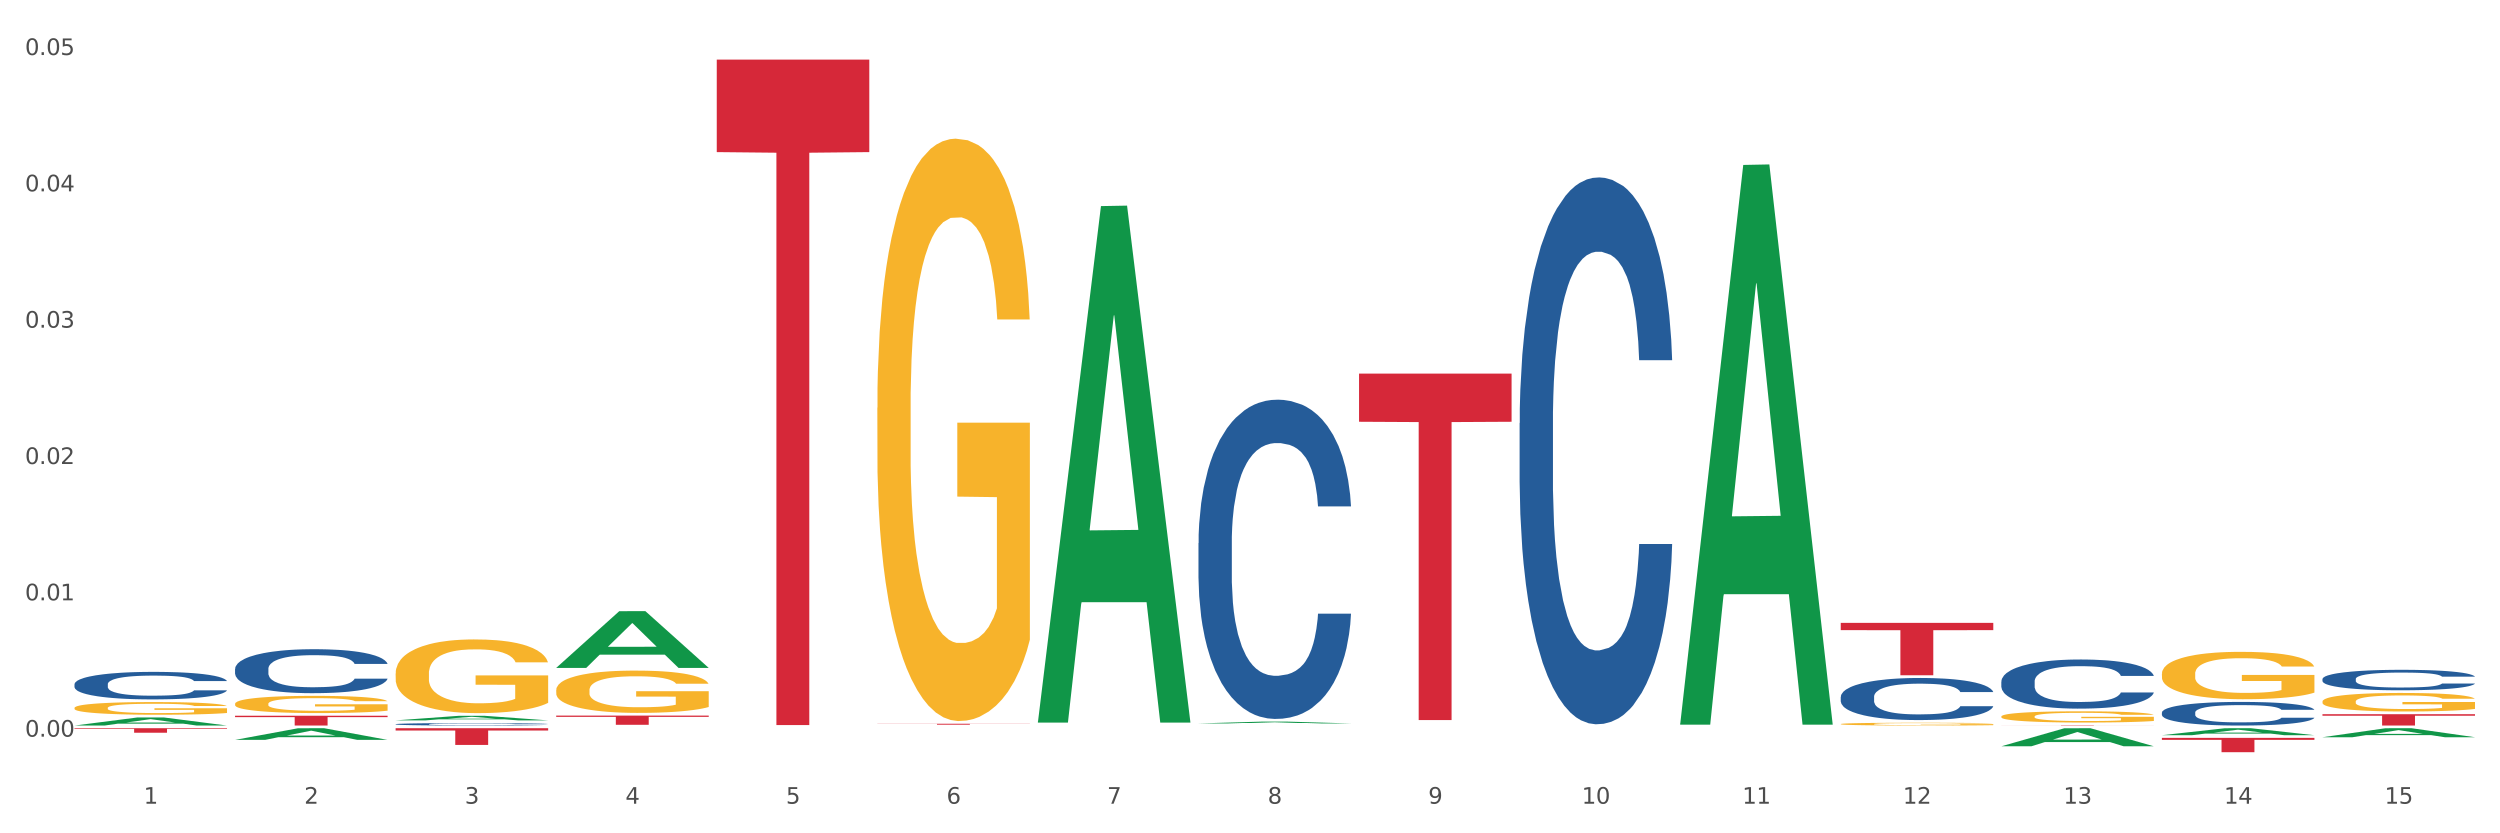 <?xml version="1.0" encoding="utf-8" standalone="no"?>
<!DOCTYPE svg PUBLIC "-//W3C//DTD SVG 1.1//EN"
  "http://www.w3.org/Graphics/SVG/1.1/DTD/svg11.dtd">
<svg xmlns:xlink="http://www.w3.org/1999/xlink" width="1080pt" height="360pt" viewBox="0 0 1080 360" xmlns="http://www.w3.org/2000/svg" version="1.1">
 <rect x="0" y="0" width="1080" height="360" fill="#333333" stroke="none"/>
 <defs>
  <style type="text/css">*{stroke-linejoin: round; stroke-linecap: butt}</style>
 </defs>
 <g id="figure_1">
  <g id="patch_1">
   <path d="M 0 360 
L 1080 360 
L 1080 0 
L 0 0 
z
" style="fill: #ffffff; stroke: #ffffff; stroke-linejoin: miter"/>
  </g>
  <g id="axes_1">
   <g id="matplotlib.axis_1">
    <g id="xtick_1">
     <g id="text_1">
      <!-- 1 -->
      <g style="fill: #4d4d4d" transform="translate(62.07 347.204) scale(0.096 -0.096)">
       <defs>
        <path id="DejaVuSans-31" d="M 794 531 
L 1825 531 
L 1825 4091 
L 703 3866 
L 703 4441 
L 1819 4666 
L 2450 4666 
L 2450 531 
L 3481 531 
L 3481 0 
L 794 0 
L 794 531 
z
" transform="scale(0.016)"/>
       </defs>
       <use xlink:href="#DejaVuSans-31"/>
      </g>
     </g>
    </g>
    <g id="xtick_2">
     <g id="text_2">
      <!-- 2 -->
      <g style="fill: #4d4d4d" transform="translate(131.436 347.204) scale(0.096 -0.096)">
       <defs>
        <path id="DejaVuSans-32" d="M 1228 531 
L 3431 531 
L 3431 0 
L 469 0 
L 469 531 
Q 828 903 1448 1529 
Q 2069 2156 2228 2338 
Q 2531 2678 2651 2914 
Q 2772 3150 2772 3378 
Q 2772 3750 2511 3984 
Q 2250 4219 1831 4219 
Q 1534 4219 1204 4116 
Q 875 4013 500 3803 
L 500 4441 
Q 881 4594 1212 4672 
Q 1544 4750 1819 4750 
Q 2544 4750 2975 4387 
Q 3406 4025 3406 3419 
Q 3406 3131 3298 2873 
Q 3191 2616 2906 2266 
Q 2828 2175 2409 1742 
Q 1991 1309 1228 531 
z
" transform="scale(0.016)"/>
       </defs>
       <use xlink:href="#DejaVuSans-32"/>
      </g>
     </g>
    </g>
    <g id="xtick_3">
     <g id="text_3">
      <!-- 3 -->
      <g style="fill: #4d4d4d" transform="translate(200.802 347.204) scale(0.096 -0.096)">
       <defs>
        <path id="DejaVuSans-33" d="M 2597 2516 
Q 3050 2419 3304 2112 
Q 3559 1806 3559 1356 
Q 3559 666 3084 287 
Q 2609 -91 1734 -91 
Q 1441 -91 1130 -33 
Q 819 25 488 141 
L 488 750 
Q 750 597 1062 519 
Q 1375 441 1716 441 
Q 2309 441 2620 675 
Q 2931 909 2931 1356 
Q 2931 1769 2642 2001 
Q 2353 2234 1838 2234 
L 1294 2234 
L 1294 2753 
L 1863 2753 
Q 2328 2753 2575 2939 
Q 2822 3125 2822 3475 
Q 2822 3834 2567 4026 
Q 2313 4219 1838 4219 
Q 1578 4219 1281 4162 
Q 984 4106 628 3988 
L 628 4550 
Q 988 4650 1302 4700 
Q 1616 4750 1894 4750 
Q 2613 4750 3031 4423 
Q 3450 4097 3450 3541 
Q 3450 3153 3228 2886 
Q 3006 2619 2597 2516 
z
" transform="scale(0.016)"/>
       </defs>
       <use xlink:href="#DejaVuSans-33"/>
      </g>
     </g>
    </g>
    <g id="xtick_4">
     <g id="text_4">
      <!-- 4 -->
      <g style="fill: #4d4d4d" transform="translate(270.169 347.204) scale(0.096 -0.096)">
       <defs>
        <path id="DejaVuSans-34" d="M 2419 4116 
L 825 1625 
L 2419 1625 
L 2419 4116 
z
M 2253 4666 
L 3047 4666 
L 3047 1625 
L 3713 1625 
L 3713 1100 
L 3047 1100 
L 3047 0 
L 2419 0 
L 2419 1100 
L 313 1100 
L 313 1709 
L 2253 4666 
z
" transform="scale(0.016)"/>
       </defs>
       <use xlink:href="#DejaVuSans-34"/>
      </g>
     </g>
    </g>
    <g id="xtick_5">
     <g id="text_5">
      <!-- 5 -->
      <g style="fill: #4d4d4d" transform="translate(339.535 347.204) scale(0.096 -0.096)">
       <defs>
        <path id="DejaVuSans-35" d="M 691 4666 
L 3169 4666 
L 3169 4134 
L 1269 4134 
L 1269 2991 
Q 1406 3038 1543 3061 
Q 1681 3084 1819 3084 
Q 2600 3084 3056 2656 
Q 3513 2228 3513 1497 
Q 3513 744 3044 326 
Q 2575 -91 1722 -91 
Q 1428 -91 1123 -41 
Q 819 9 494 109 
L 494 744 
Q 775 591 1075 516 
Q 1375 441 1709 441 
Q 2250 441 2565 725 
Q 2881 1009 2881 1497 
Q 2881 1984 2565 2268 
Q 2250 2553 1709 2553 
Q 1456 2553 1204 2497 
Q 953 2441 691 2322 
L 691 4666 
z
" transform="scale(0.016)"/>
       </defs>
       <use xlink:href="#DejaVuSans-35"/>
      </g>
     </g>
    </g>
    <g id="xtick_6">
     <g id="text_6">
      <!-- 6 -->
      <g style="fill: #4d4d4d" transform="translate(408.901 347.204) scale(0.096 -0.096)">
       <defs>
        <path id="DejaVuSans-36" d="M 2113 2584 
Q 1688 2584 1439 2293 
Q 1191 2003 1191 1497 
Q 1191 994 1439 701 
Q 1688 409 2113 409 
Q 2538 409 2786 701 
Q 3034 994 3034 1497 
Q 3034 2003 2786 2293 
Q 2538 2584 2113 2584 
z
M 3366 4563 
L 3366 3988 
Q 3128 4100 2886 4159 
Q 2644 4219 2406 4219 
Q 1781 4219 1451 3797 
Q 1122 3375 1075 2522 
Q 1259 2794 1537 2939 
Q 1816 3084 2150 3084 
Q 2853 3084 3261 2657 
Q 3669 2231 3669 1497 
Q 3669 778 3244 343 
Q 2819 -91 2113 -91 
Q 1303 -91 875 529 
Q 447 1150 447 2328 
Q 447 3434 972 4092 
Q 1497 4750 2381 4750 
Q 2619 4750 2861 4703 
Q 3103 4656 3366 4563 
z
" transform="scale(0.016)"/>
       </defs>
       <use xlink:href="#DejaVuSans-36"/>
      </g>
     </g>
    </g>
    <g id="xtick_7">
     <g id="text_7">
      <!-- 7 -->
      <g style="fill: #4d4d4d" transform="translate(478.267 347.204) scale(0.096 -0.096)">
       <defs>
        <path id="DejaVuSans-37" d="M 525 4666 
L 3525 4666 
L 3525 4397 
L 1831 0 
L 1172 0 
L 2766 4134 
L 525 4134 
L 525 4666 
z
" transform="scale(0.016)"/>
       </defs>
       <use xlink:href="#DejaVuSans-37"/>
      </g>
     </g>
    </g>
    <g id="xtick_8">
     <g id="text_8">
      <!-- 8 -->
      <g style="fill: #4d4d4d" transform="translate(547.634 347.204) scale(0.096 -0.096)">
       <defs>
        <path id="DejaVuSans-38" d="M 2034 2216 
Q 1584 2216 1326 1975 
Q 1069 1734 1069 1313 
Q 1069 891 1326 650 
Q 1584 409 2034 409 
Q 2484 409 2743 651 
Q 3003 894 3003 1313 
Q 3003 1734 2745 1975 
Q 2488 2216 2034 2216 
z
M 1403 2484 
Q 997 2584 770 2862 
Q 544 3141 544 3541 
Q 544 4100 942 4425 
Q 1341 4750 2034 4750 
Q 2731 4750 3128 4425 
Q 3525 4100 3525 3541 
Q 3525 3141 3298 2862 
Q 3072 2584 2669 2484 
Q 3125 2378 3379 2068 
Q 3634 1759 3634 1313 
Q 3634 634 3220 271 
Q 2806 -91 2034 -91 
Q 1263 -91 848 271 
Q 434 634 434 1313 
Q 434 1759 690 2068 
Q 947 2378 1403 2484 
z
M 1172 3481 
Q 1172 3119 1398 2916 
Q 1625 2713 2034 2713 
Q 2441 2713 2670 2916 
Q 2900 3119 2900 3481 
Q 2900 3844 2670 4047 
Q 2441 4250 2034 4250 
Q 1625 4250 1398 4047 
Q 1172 3844 1172 3481 
z
" transform="scale(0.016)"/>
       </defs>
       <use xlink:href="#DejaVuSans-38"/>
      </g>
     </g>
    </g>
    <g id="xtick_9">
     <g id="text_9">
      <!-- 9 -->
      <g style="fill: #4d4d4d" transform="translate(617 347.204) scale(0.096 -0.096)">
       <defs>
        <path id="DejaVuSans-39" d="M 703 97 
L 703 672 
Q 941 559 1184 500 
Q 1428 441 1663 441 
Q 2288 441 2617 861 
Q 2947 1281 2994 2138 
Q 2813 1869 2534 1725 
Q 2256 1581 1919 1581 
Q 1219 1581 811 2004 
Q 403 2428 403 3163 
Q 403 3881 828 4315 
Q 1253 4750 1959 4750 
Q 2769 4750 3195 4129 
Q 3622 3509 3622 2328 
Q 3622 1225 3098 567 
Q 2575 -91 1691 -91 
Q 1453 -91 1209 -44 
Q 966 3 703 97 
z
M 1959 2075 
Q 2384 2075 2632 2365 
Q 2881 2656 2881 3163 
Q 2881 3666 2632 3958 
Q 2384 4250 1959 4250 
Q 1534 4250 1286 3958 
Q 1038 3666 1038 3163 
Q 1038 2656 1286 2365 
Q 1534 2075 1959 2075 
z
" transform="scale(0.016)"/>
       </defs>
       <use xlink:href="#DejaVuSans-39"/>
      </g>
     </g>
    </g>
    <g id="xtick_10">
     <g id="text_10">
      <!-- 10 -->
      <g style="fill: #4d4d4d" transform="translate(683.312 347.204) scale(0.096 -0.096)">
       <defs>
        <path id="DejaVuSans-30" d="M 2034 4250 
Q 1547 4250 1301 3770 
Q 1056 3291 1056 2328 
Q 1056 1369 1301 889 
Q 1547 409 2034 409 
Q 2525 409 2770 889 
Q 3016 1369 3016 2328 
Q 3016 3291 2770 3770 
Q 2525 4250 2034 4250 
z
M 2034 4750 
Q 2819 4750 3233 4129 
Q 3647 3509 3647 2328 
Q 3647 1150 3233 529 
Q 2819 -91 2034 -91 
Q 1250 -91 836 529 
Q 422 1150 422 2328 
Q 422 3509 836 4129 
Q 1250 4750 2034 4750 
z
" transform="scale(0.016)"/>
       </defs>
       <use xlink:href="#DejaVuSans-31"/>
       <use xlink:href="#DejaVuSans-30" transform="translate(63.623 0)"/>
      </g>
     </g>
    </g>
    <g id="xtick_11">
     <g id="text_11">
      <!-- 11 -->
      <g style="fill: #4d4d4d" transform="translate(752.678 347.204) scale(0.096 -0.096)">
       <use xlink:href="#DejaVuSans-31"/>
       <use xlink:href="#DejaVuSans-31" transform="translate(63.623 0)"/>
      </g>
     </g>
    </g>
    <g id="xtick_12">
     <g id="text_12">
      <!-- 12 -->
      <g style="fill: #4d4d4d" transform="translate(822.044 347.204) scale(0.096 -0.096)">
       <use xlink:href="#DejaVuSans-31"/>
       <use xlink:href="#DejaVuSans-32" transform="translate(63.623 0)"/>
      </g>
     </g>
    </g>
    <g id="xtick_13">
     <g id="text_13">
      <!-- 13 -->
      <g style="fill: #4d4d4d" transform="translate(891.411 347.204) scale(0.096 -0.096)">
       <use xlink:href="#DejaVuSans-31"/>
       <use xlink:href="#DejaVuSans-33" transform="translate(63.623 0)"/>
      </g>
     </g>
    </g>
    <g id="xtick_14">
     <g id="text_14">
      <!-- 14 -->
      <g style="fill: #4d4d4d" transform="translate(960.777 347.204) scale(0.096 -0.096)">
       <use xlink:href="#DejaVuSans-31"/>
       <use xlink:href="#DejaVuSans-34" transform="translate(63.623 0)"/>
      </g>
     </g>
    </g>
    <g id="xtick_15">
     <g id="text_15">
      <!-- 15 -->
      <g style="fill: #4d4d4d" transform="translate(1030.143 347.204) scale(0.096 -0.096)">
       <use xlink:href="#DejaVuSans-31"/>
       <use xlink:href="#DejaVuSans-35" transform="translate(63.623 0)"/>
      </g>
     </g>
    </g>
    <g id="xtick_16"/>
    <g id="xtick_17"/>
    <g id="xtick_18"/>
    <g id="xtick_19"/>
    <g id="xtick_20"/>
    <g id="xtick_21"/>
    <g id="xtick_22"/>
    <g id="xtick_23"/>
    <g id="xtick_24"/>
    <g id="xtick_25"/>
    <g id="xtick_26"/>
    <g id="xtick_27"/>
    <g id="xtick_28"/>
    <g id="xtick_29"/>
   </g>
   <g id="matplotlib.axis_2">
    <g id="ytick_1">
     <g id="text_16">
      <!-- 0.00 -->
      <g style="fill: #4d4d4d" transform="translate(10.8 318.241) scale(0.096 -0.096)">
       <defs>
        <path id="DejaVuSans-2e" d="M 684 794 
L 1344 794 
L 1344 0 
L 684 0 
L 684 794 
z
" transform="scale(0.016)"/>
       </defs>
       <use xlink:href="#DejaVuSans-30"/>
       <use xlink:href="#DejaVuSans-2e" transform="translate(63.623 0)"/>
       <use xlink:href="#DejaVuSans-30" transform="translate(95.41 0)"/>
       <use xlink:href="#DejaVuSans-30" transform="translate(159.033 0)"/>
      </g>
     </g>
    </g>
    <g id="ytick_2">
     <g id="text_17">
      <!-- 0.01 -->
      <g style="fill: #4d4d4d" transform="translate(10.8 259.347) scale(0.096 -0.096)">
       <use xlink:href="#DejaVuSans-30"/>
       <use xlink:href="#DejaVuSans-2e" transform="translate(63.623 0)"/>
       <use xlink:href="#DejaVuSans-30" transform="translate(95.41 0)"/>
       <use xlink:href="#DejaVuSans-31" transform="translate(159.033 0)"/>
      </g>
     </g>
    </g>
    <g id="ytick_3">
     <g id="text_18">
      <!-- 0.02 -->
      <g style="fill: #4d4d4d" transform="translate(10.8 200.453) scale(0.096 -0.096)">
       <use xlink:href="#DejaVuSans-30"/>
       <use xlink:href="#DejaVuSans-2e" transform="translate(63.623 0)"/>
       <use xlink:href="#DejaVuSans-30" transform="translate(95.41 0)"/>
       <use xlink:href="#DejaVuSans-32" transform="translate(159.033 0)"/>
      </g>
     </g>
    </g>
    <g id="ytick_4">
     <g id="text_19">
      <!-- 0.03 -->
      <g style="fill: #4d4d4d" transform="translate(10.8 141.558) scale(0.096 -0.096)">
       <use xlink:href="#DejaVuSans-30"/>
       <use xlink:href="#DejaVuSans-2e" transform="translate(63.623 0)"/>
       <use xlink:href="#DejaVuSans-30" transform="translate(95.41 0)"/>
       <use xlink:href="#DejaVuSans-33" transform="translate(159.033 0)"/>
      </g>
     </g>
    </g>
    <g id="ytick_5">
     <g id="text_20">
      <!-- 0.04 -->
      <g style="fill: #4d4d4d" transform="translate(10.8 82.664) scale(0.096 -0.096)">
       <use xlink:href="#DejaVuSans-30"/>
       <use xlink:href="#DejaVuSans-2e" transform="translate(63.623 0)"/>
       <use xlink:href="#DejaVuSans-30" transform="translate(95.41 0)"/>
       <use xlink:href="#DejaVuSans-34" transform="translate(159.033 0)"/>
      </g>
     </g>
    </g>
    <g id="ytick_6">
     <g id="text_21">
      <!-- 0.05 -->
      <g style="fill: #4d4d4d" transform="translate(10.8 23.77) scale(0.096 -0.096)">
       <use xlink:href="#DejaVuSans-30"/>
       <use xlink:href="#DejaVuSans-2e" transform="translate(63.623 0)"/>
       <use xlink:href="#DejaVuSans-30" transform="translate(95.41 0)"/>
       <use xlink:href="#DejaVuSans-35" transform="translate(159.033 0)"/>
      </g>
     </g>
    </g>
    <g id="ytick_7"/>
    <g id="ytick_8"/>
    <g id="ytick_9"/>
    <g id="ytick_10"/>
    <g id="ytick_11"/>
   </g>
   <g id="PolyCollection_1">
    <path d="M 32.175 313.432 
L 32.243 313.429 
L 59.417 309.934 
L 70.695 309.931 
L 98.073 313.439 
L 85.029 313.439 
L 79.119 312.622 
L 51.061 312.622 
L 50.857 312.635 
L 45.151 313.439 
L 32.175 313.439 
L 32.175 313.432 
L 54.594 312.134 
L 75.586 312.131 
L 65.192 310.678 
L 65.056 310.672 
L 64.92 310.682 
L 54.526 312.131 
L 54.594 312.134 
L 32.175 313.432 
z
" clip-path="url(#p78bd82794f)" style="fill: #109648"/>
    <path d="M 1003.302 308.524 
L 1069.2 308.524 
L 1069.2 309.207 
L 1043.278 309.211 
L 1043.278 313.439 
L 1029.068 313.439 
L 1029.068 309.211 
L 1003.302 309.207 
L 1003.302 308.528 
L 1003.302 308.524 
z
" clip-path="url(#p78bd82794f)" style="fill: #d62839"/>
    <path d="M 933.936 318.763 
L 999.834 318.763 
L 999.834 319.622 
L 973.912 319.628 
L 973.912 324.95 
L 959.702 324.95 
L 959.702 319.628 
L 933.936 319.622 
L 933.936 318.769 
L 933.936 318.763 
z
" clip-path="url(#p78bd82794f)" style="fill: #d62839"/>
    <path d="M 864.57 313.292 
L 930.468 313.292 
L 930.468 313.313 
L 904.546 313.313 
L 904.546 313.439 
L 890.335 313.439 
L 890.335 313.313 
L 864.57 313.313 
L 864.57 313.292 
L 864.57 313.292 
z
" clip-path="url(#p78bd82794f)" style="fill: #d62839"/>
    <path d="M 795.203 269.075 
L 861.101 269.075 
L 861.101 272.222 
L 835.179 272.244 
L 835.179 291.726 
L 820.969 291.726 
L 820.969 272.244 
L 795.203 272.222 
L 795.203 269.096 
L 795.203 269.075 
z
" clip-path="url(#p78bd82794f)" style="fill: #d62839"/>
    <path d="M 587.105 161.399 
L 653.003 161.399 
L 653.003 182.2 
L 627.081 182.341 
L 627.081 311.083 
L 612.871 311.083 
L 612.871 182.341 
L 587.105 182.2 
L 587.105 161.539 
L 587.105 161.399 
z
" clip-path="url(#p78bd82794f)" style="fill: #d62839"/>
    <path d="M 379.006 312.658 
L 444.904 312.658 
L 444.904 312.715 
L 418.982 312.715 
L 418.982 313.066 
L 404.772 313.066 
L 404.772 312.715 
L 379.006 312.715 
L 379.006 312.659 
L 379.006 312.658 
z
" clip-path="url(#p78bd82794f)" style="fill: #d62839"/>
    <path d="M 309.64 25.759 
L 375.538 25.759 
L 375.538 65.707 
L 349.616 65.977 
L 349.616 313.221 
L 335.406 313.221 
L 335.406 65.977 
L 309.64 65.707 
L 309.64 26.029 
L 309.64 25.759 
z
" clip-path="url(#p78bd82794f)" style="fill: #d62839"/>
    <path d="M 240.274 309.131 
L 306.172 309.131 
L 306.172 309.685 
L 280.25 309.689 
L 280.25 313.116 
L 266.039 313.116 
L 266.039 309.689 
L 240.274 309.685 
L 240.274 309.135 
L 240.274 309.131 
z
" clip-path="url(#p78bd82794f)" style="fill: #d62839"/>
    <path d="M 32.175 305.827 
L 32.253 305.822 
L 32.253 305.642 
L 32.408 305.486 
L 33.186 305.111 
L 34.353 304.801 
L 35.209 304.635 
L 36.065 304.5 
L 37.076 304.365 
L 38.321 304.225 
L 40.578 304.02 
L 41.978 303.914 
L 43.69 303.804 
L 46.802 303.644 
L 49.058 303.554 
L 51.392 303.479 
L 55.204 303.389 
L 57.694 303.349 
L 60.339 303.319 
L 63.529 303.299 
L 65.941 303.294 
L 71.231 303.309 
L 75.744 303.354 
L 77.922 303.389 
L 80.723 303.449 
L 82.201 303.489 
L 84.613 303.569 
L 87.103 303.674 
L 88.815 303.764 
L 91.382 303.934 
L 93.327 304.105 
L 95.116 304.315 
L 96.05 304.46 
L 96.75 304.595 
L 97.373 304.75 
L 97.995 304.996 
L 83.991 304.996 
L 83.446 304.821 
L 82.59 304.655 
L 81.346 304.495 
L 80.256 304.395 
L 78.389 304.27 
L 76.677 304.19 
L 74.888 304.13 
L 72.71 304.08 
L 70.998 304.055 
L 68.586 304.035 
L 63.84 304.04 
L 60.65 304.08 
L 58.472 304.13 
L 57.071 304.175 
L 55.827 304.225 
L 54.426 304.295 
L 52.792 304.4 
L 51.625 304.495 
L 50.458 304.615 
L 49.525 304.735 
L 48.669 304.876 
L 47.969 305.026 
L 47.424 305.181 
L 46.957 305.371 
L 46.568 305.687 
L 46.568 306.373 
L 46.724 306.528 
L 47.113 306.733 
L 47.58 306.888 
L 48.358 307.073 
L 49.058 307.199 
L 50.381 307.379 
L 51.859 307.529 
L 53.026 307.624 
L 54.193 307.704 
L 56.216 307.814 
L 58.472 307.904 
L 60.417 307.959 
L 63.062 308.01 
L 64.852 308.03 
L 66.408 308.04 
L 70.22 308.04 
L 72.943 308.025 
L 75.977 307.99 
L 78.311 307.944 
L 80.256 307.889 
L 82.435 307.799 
L 83.835 307.714 
L 83.835 306.668 
L 66.719 306.663 
L 66.719 305.967 
L 98.073 305.967 
L 98.073 308.01 
L 96.75 308.115 
L 95.272 308.21 
L 93.716 308.295 
L 91.382 308.4 
L 88.581 308.5 
L 86.091 308.57 
L 83.446 308.63 
L 80.334 308.685 
L 76.288 308.735 
L 73.799 308.755 
L 70.687 308.771 
L 67.03 308.776 
L 63.84 308.765 
L 60.728 308.74 
L 57.461 308.695 
L 54.271 308.63 
L 51.859 308.565 
L 49.447 308.485 
L 46.879 308.38 
L 44.857 308.28 
L 43.301 308.19 
L 41.589 308.075 
L 39.722 307.924 
L 38.321 307.789 
L 37.076 307.649 
L 35.754 307.469 
L 34.82 307.314 
L 33.887 307.118 
L 33.342 306.973 
L 32.72 306.748 
L 32.253 306.433 
L 32.175 305.827 
z
" clip-path="url(#p78bd82794f)" style="fill: #f7b32b"/>
    <path d="M 170.907 314.594 
L 236.805 314.594 
L 236.805 315.597 
L 210.883 315.604 
L 210.883 321.811 
L 196.673 321.811 
L 196.673 315.604 
L 170.907 315.597 
L 170.907 314.601 
L 170.907 314.594 
z
" clip-path="url(#p78bd82794f)" style="fill: #d62839"/>
    <path d="M 933.936 307.815 
L 934.014 307.805 
L 934.014 307.544 
L 934.247 307.19 
L 935.104 306.537 
L 936.195 306.043 
L 938.064 305.465 
L 939.077 305.222 
L 940.401 304.952 
L 943.127 304.513 
L 946.243 304.14 
L 948.424 303.935 
L 950.06 303.804 
L 953.721 303.571 
L 955.824 303.469 
L 958.005 303.385 
L 959.874 303.329 
L 962.99 303.263 
L 965.483 303.236 
L 968.365 303.226 
L 970.779 303.236 
L 973.973 303.273 
L 978.647 303.385 
L 980.438 303.45 
L 982.853 303.562 
L 985.346 303.711 
L 987.371 303.86 
L 989.708 304.075 
L 992.122 304.355 
L 994.459 304.709 
L 996.095 305.036 
L 997.419 305.381 
L 998.587 305.8 
L 999.444 306.257 
L 999.834 306.64 
L 985.579 306.64 
L 985.19 306.295 
L 984.411 305.922 
L 983.632 305.67 
L 982.775 305.465 
L 981.451 305.231 
L 980.283 305.082 
L 978.335 304.905 
L 976.544 304.793 
L 975.064 304.728 
L 973.272 304.672 
L 969.455 304.616 
L 966.729 304.616 
L 965.015 304.634 
L 962.912 304.681 
L 961.121 304.746 
L 959.018 304.858 
L 957.382 304.98 
L 955.746 305.138 
L 954.811 305.25 
L 953.409 305.455 
L 952.475 305.623 
L 951.228 305.912 
L 950.527 306.117 
L 949.281 306.649 
L 948.736 307.041 
L 948.502 307.311 
L 948.346 307.61 
L 948.346 309.064 
L 948.814 309.717 
L 949.203 309.997 
L 949.826 310.314 
L 950.995 310.725 
L 952.708 311.126 
L 954.5 311.415 
L 955.98 311.592 
L 957.382 311.722 
L 958.784 311.825 
L 960.498 311.918 
L 961.9 311.974 
L 964.003 312.03 
L 966.495 312.058 
L 968.443 312.058 
L 972.415 312.012 
L 974.207 311.965 
L 975.92 311.9 
L 977.79 311.797 
L 979.27 311.685 
L 980.127 311.601 
L 981.529 311.424 
L 982.619 311.238 
L 983.554 311.023 
L 984.177 310.836 
L 984.878 310.557 
L 985.423 310.24 
L 985.579 310.072 
L 999.834 310.072 
L 999.522 310.407 
L 998.977 310.734 
L 997.886 311.172 
L 997.03 311.424 
L 995.705 311.732 
L 994.303 311.993 
L 992.356 312.282 
L 990.564 312.497 
L 988.695 312.683 
L 986.67 312.851 
L 983.009 313.084 
L 981.685 313.149 
L 978.88 313.261 
L 976.699 313.327 
L 973.506 313.392 
L 970.234 313.429 
L 966.807 313.439 
L 963.769 313.42 
L 960.42 313.364 
L 958.317 313.308 
L 955.98 313.224 
L 953.253 313.093 
L 950.683 312.935 
L 948.268 312.748 
L 946.009 312.534 
L 943.906 312.291 
L 941.18 311.89 
L 939.155 311.499 
L 937.675 311.135 
L 936.662 310.827 
L 935.65 310.435 
L 935.104 310.165 
L 934.247 309.512 
L 933.936 308.906 
L 933.936 307.815 
z
" clip-path="url(#p78bd82794f)" style="fill: #255c99"/>
    <path d="M 864.57 294.439 
L 864.648 294.42 
L 864.648 293.877 
L 864.881 293.14 
L 865.738 291.783 
L 866.829 290.755 
L 868.698 289.553 
L 869.711 289.049 
L 871.035 288.487 
L 873.761 287.575 
L 876.877 286.8 
L 879.058 286.373 
L 880.694 286.102 
L 884.355 285.617 
L 886.458 285.404 
L 888.639 285.229 
L 890.508 285.113 
L 893.624 284.977 
L 896.117 284.919 
L 898.999 284.9 
L 901.413 284.919 
L 904.607 284.997 
L 909.281 285.229 
L 911.072 285.365 
L 913.487 285.598 
L 915.979 285.908 
L 918.005 286.218 
L 920.341 286.664 
L 922.756 287.246 
L 925.093 287.983 
L 926.729 288.661 
L 928.053 289.379 
L 929.221 290.251 
L 930.078 291.201 
L 930.468 291.996 
L 916.213 291.996 
L 915.824 291.279 
L 915.045 290.503 
L 914.266 289.98 
L 913.409 289.553 
L 912.085 289.068 
L 910.916 288.758 
L 908.969 288.39 
L 907.177 288.157 
L 905.697 288.021 
L 903.906 287.905 
L 900.089 287.789 
L 897.363 287.789 
L 895.649 287.827 
L 893.546 287.924 
L 891.754 288.06 
L 889.651 288.293 
L 888.016 288.545 
L 886.38 288.874 
L 885.445 289.107 
L 884.043 289.534 
L 883.108 289.883 
L 881.862 290.484 
L 881.161 290.91 
L 879.915 292.015 
L 879.369 292.83 
L 879.136 293.392 
L 878.98 294.013 
L 878.98 297.037 
L 879.447 298.395 
L 879.837 298.976 
L 880.46 299.635 
L 881.628 300.489 
L 883.342 301.322 
L 885.134 301.923 
L 886.614 302.292 
L 888.016 302.563 
L 889.418 302.777 
L 891.131 302.97 
L 892.533 303.087 
L 894.637 303.203 
L 897.129 303.261 
L 899.076 303.261 
L 903.049 303.164 
L 904.841 303.067 
L 906.554 302.932 
L 908.424 302.718 
L 909.904 302.486 
L 910.76 302.311 
L 912.163 301.943 
L 913.253 301.555 
L 914.188 301.109 
L 914.811 300.721 
L 915.512 300.14 
L 916.057 299.48 
L 916.213 299.131 
L 930.468 299.131 
L 930.156 299.829 
L 929.611 300.508 
L 928.52 301.419 
L 927.663 301.943 
L 926.339 302.583 
L 924.937 303.126 
L 922.99 303.727 
L 921.198 304.173 
L 919.329 304.56 
L 917.304 304.909 
L 913.643 305.394 
L 912.318 305.53 
L 909.514 305.762 
L 907.333 305.898 
L 904.14 306.034 
L 900.868 306.111 
L 897.441 306.131 
L 894.403 306.092 
L 891.053 305.976 
L 888.95 305.859 
L 886.614 305.685 
L 883.887 305.413 
L 881.317 305.084 
L 878.902 304.696 
L 876.643 304.25 
L 874.54 303.746 
L 871.814 302.912 
L 869.789 302.098 
L 868.309 301.342 
L 867.296 300.702 
L 866.283 299.888 
L 865.738 299.325 
L 864.881 297.968 
L 864.57 296.708 
L 864.57 294.439 
z
" clip-path="url(#p78bd82794f)" style="fill: #255c99"/>
    <path d="M 795.203 301.053 
L 795.281 301.037 
L 795.281 300.572 
L 795.515 299.94 
L 796.372 298.778 
L 797.462 297.897 
L 799.332 296.868 
L 800.344 296.436 
L 801.669 295.954 
L 804.395 295.173 
L 807.511 294.509 
L 809.692 294.144 
L 811.327 293.911 
L 814.988 293.496 
L 817.092 293.313 
L 819.273 293.164 
L 821.142 293.064 
L 824.258 292.948 
L 826.75 292.898 
L 829.632 292.881 
L 832.047 292.898 
L 835.241 292.964 
L 839.914 293.164 
L 841.706 293.28 
L 844.121 293.479 
L 846.613 293.745 
L 848.638 294.011 
L 850.975 294.393 
L 853.39 294.891 
L 855.727 295.522 
L 857.362 296.104 
L 858.687 296.718 
L 859.855 297.466 
L 860.712 298.279 
L 861.101 298.96 
L 846.847 298.96 
L 846.457 298.346 
L 845.678 297.681 
L 844.899 297.233 
L 844.043 296.868 
L 842.718 296.452 
L 841.55 296.187 
L 839.603 295.871 
L 837.811 295.672 
L 836.331 295.555 
L 834.54 295.456 
L 830.723 295.356 
L 827.997 295.356 
L 826.283 295.389 
L 824.18 295.472 
L 822.388 295.589 
L 820.285 295.788 
L 818.649 296.004 
L 817.014 296.286 
L 816.079 296.486 
L 814.677 296.851 
L 813.742 297.15 
L 812.496 297.665 
L 811.795 298.03 
L 810.548 298.977 
L 810.003 299.675 
L 809.77 300.156 
L 809.614 300.688 
L 809.614 303.279 
L 810.081 304.442 
L 810.471 304.94 
L 811.094 305.505 
L 812.262 306.235 
L 813.976 306.95 
L 815.767 307.464 
L 817.247 307.78 
L 818.649 308.013 
L 820.051 308.195 
L 821.765 308.361 
L 823.167 308.461 
L 825.27 308.561 
L 827.763 308.611 
L 829.71 308.611 
L 833.683 308.527 
L 835.474 308.444 
L 837.188 308.328 
L 839.057 308.145 
L 840.537 307.946 
L 841.394 307.797 
L 842.796 307.481 
L 843.887 307.149 
L 844.822 306.767 
L 845.445 306.435 
L 846.146 305.936 
L 846.691 305.372 
L 846.847 305.073 
L 861.101 305.073 
L 860.79 305.671 
L 860.245 306.252 
L 859.154 307.033 
L 858.297 307.481 
L 856.973 308.029 
L 855.571 308.494 
L 853.624 309.009 
L 851.832 309.391 
L 849.963 309.723 
L 847.937 310.022 
L 844.276 310.438 
L 842.952 310.554 
L 840.148 310.753 
L 837.967 310.869 
L 834.773 310.986 
L 831.502 311.052 
L 828.074 311.069 
L 825.037 311.036 
L 821.687 310.936 
L 819.584 310.836 
L 817.247 310.687 
L 814.521 310.454 
L 811.951 310.172 
L 809.536 309.84 
L 807.277 309.458 
L 805.174 309.026 
L 802.448 308.312 
L 800.422 307.614 
L 798.942 306.966 
L 797.93 306.418 
L 796.917 305.72 
L 796.372 305.239 
L 795.515 304.076 
L 795.203 302.997 
L 795.203 301.053 
z
" clip-path="url(#p78bd82794f)" style="fill: #255c99"/>
    <path d="M 656.471 182.795 
L 656.549 182.579 
L 656.549 176.538 
L 656.783 168.339 
L 657.639 153.237 
L 658.73 141.802 
L 660.599 128.425 
L 661.612 122.816 
L 662.936 116.559 
L 665.662 106.419 
L 668.778 97.789 
L 670.959 93.042 
L 672.595 90.022 
L 676.256 84.628 
L 678.359 82.255 
L 680.54 80.313 
L 682.41 79.019 
L 685.525 77.508 
L 688.018 76.861 
L 690.9 76.645 
L 693.315 76.861 
L 696.508 77.724 
L 701.182 80.313 
L 702.973 81.823 
L 705.388 84.412 
L 707.881 87.864 
L 709.906 91.316 
L 712.243 96.279 
L 714.657 102.751 
L 716.994 110.95 
L 718.63 118.501 
L 719.954 126.484 
L 721.123 136.192 
L 721.979 146.764 
L 722.369 155.61 
L 708.114 155.61 
L 707.725 147.627 
L 706.946 138.997 
L 706.167 133.172 
L 705.31 128.425 
L 703.986 123.032 
L 702.818 119.58 
L 700.87 115.48 
L 699.079 112.891 
L 697.599 111.381 
L 695.807 110.087 
L 691.99 108.792 
L 689.264 108.792 
L 687.55 109.224 
L 685.447 110.302 
L 683.656 111.813 
L 681.553 114.402 
L 679.917 117.206 
L 678.281 120.874 
L 677.346 123.463 
L 675.944 128.21 
L 675.01 132.093 
L 673.763 138.781 
L 673.062 143.528 
L 671.816 155.826 
L 671.271 164.887 
L 671.037 171.144 
L 670.881 178.048 
L 670.881 211.705 
L 671.349 226.808 
L 671.738 233.28 
L 672.361 240.616 
L 673.53 250.109 
L 675.243 259.386 
L 677.035 266.074 
L 678.515 270.173 
L 679.917 273.194 
L 681.319 275.567 
L 683.033 277.725 
L 684.435 279.019 
L 686.538 280.314 
L 689.03 280.961 
L 690.978 280.961 
L 694.95 279.882 
L 696.742 278.803 
L 698.456 277.293 
L 700.325 274.92 
L 701.805 272.331 
L 702.662 270.389 
L 704.064 266.29 
L 705.154 261.975 
L 706.089 257.013 
L 706.712 252.698 
L 707.413 246.225 
L 707.959 238.89 
L 708.114 235.006 
L 722.369 235.006 
L 722.057 242.773 
L 721.512 250.324 
L 720.422 260.465 
L 719.565 266.29 
L 718.241 273.41 
L 716.838 279.451 
L 714.891 286.139 
L 713.1 291.101 
L 711.23 295.416 
L 709.205 299.3 
L 705.544 304.693 
L 704.22 306.204 
L 701.416 308.793 
L 699.235 310.303 
L 696.041 311.813 
L 692.769 312.676 
L 689.342 312.892 
L 686.304 312.46 
L 682.955 311.166 
L 680.852 309.871 
L 678.515 307.93 
L 675.789 304.909 
L 673.218 301.241 
L 670.803 296.926 
L 668.544 291.964 
L 666.441 286.355 
L 663.715 277.077 
L 661.69 268.016 
L 660.21 259.602 
L 659.197 252.482 
L 658.185 243.42 
L 657.639 237.164 
L 656.783 222.061 
L 656.471 208.037 
L 656.471 182.795 
z
" clip-path="url(#p78bd82794f)" style="fill: #255c99"/>
    <path d="M 517.739 234.633 
L 517.816 234.507 
L 517.816 230.98 
L 518.05 226.194 
L 518.907 217.377 
L 519.997 210.701 
L 521.867 202.892 
L 522.88 199.617 
L 524.204 195.964 
L 526.93 190.044 
L 530.046 185.006 
L 532.227 182.235 
L 533.863 180.472 
L 537.523 177.323 
L 539.627 175.937 
L 541.808 174.804 
L 543.677 174.048 
L 546.793 173.166 
L 549.285 172.788 
L 552.167 172.662 
L 554.582 172.788 
L 557.776 173.292 
L 562.449 174.804 
L 564.241 175.685 
L 566.656 177.197 
L 569.148 179.212 
L 571.173 181.227 
L 573.51 184.124 
L 575.925 187.903 
L 578.262 192.69 
L 579.898 197.098 
L 581.222 201.758 
L 582.39 207.426 
L 583.247 213.598 
L 583.636 218.763 
L 569.382 218.763 
L 568.992 214.102 
L 568.214 209.064 
L 567.435 205.663 
L 566.578 202.892 
L 565.254 199.743 
L 564.085 197.728 
L 562.138 195.335 
L 560.346 193.823 
L 558.866 192.941 
L 557.075 192.186 
L 553.258 191.43 
L 550.532 191.43 
L 548.818 191.682 
L 546.715 192.312 
L 544.923 193.193 
L 542.82 194.705 
L 541.184 196.342 
L 539.549 198.484 
L 538.614 199.995 
L 537.212 202.766 
L 536.277 205.033 
L 535.031 208.938 
L 534.33 211.709 
L 533.084 218.889 
L 532.538 224.179 
L 532.305 227.832 
L 532.149 231.862 
L 532.149 251.511 
L 532.616 260.328 
L 533.006 264.107 
L 533.629 268.39 
L 534.797 273.932 
L 536.511 279.348 
L 538.302 283.253 
L 539.782 285.646 
L 541.184 287.409 
L 542.587 288.795 
L 544.3 290.054 
L 545.702 290.81 
L 547.805 291.566 
L 550.298 291.944 
L 552.245 291.944 
L 556.218 291.314 
L 558.009 290.684 
L 559.723 289.802 
L 561.593 288.417 
L 563.073 286.905 
L 563.929 285.772 
L 565.331 283.379 
L 566.422 280.859 
L 567.357 277.962 
L 567.98 275.443 
L 568.681 271.665 
L 569.226 267.382 
L 569.382 265.115 
L 583.636 265.115 
L 583.325 269.649 
L 582.78 274.058 
L 581.689 279.978 
L 580.832 283.379 
L 579.508 287.535 
L 578.106 291.062 
L 576.159 294.967 
L 574.367 297.864 
L 572.498 300.383 
L 570.472 302.65 
L 566.811 305.799 
L 565.487 306.681 
L 562.683 308.192 
L 560.502 309.074 
L 557.308 309.955 
L 554.037 310.459 
L 550.61 310.585 
L 547.572 310.333 
L 544.222 309.578 
L 542.119 308.822 
L 539.782 307.688 
L 537.056 305.925 
L 534.486 303.784 
L 532.071 301.264 
L 529.812 298.367 
L 527.709 295.093 
L 524.983 289.676 
L 522.957 284.386 
L 521.477 279.474 
L 520.465 275.317 
L 519.452 270.027 
L 518.907 266.374 
L 518.05 257.557 
L 517.739 249.37 
L 517.739 234.633 
z
" clip-path="url(#p78bd82794f)" style="fill: #255c99"/>
    <path d="M 170.907 312.844 
L 170.985 312.843 
L 170.985 312.816 
L 171.219 312.778 
L 172.076 312.709 
L 173.166 312.657 
L 175.036 312.596 
L 176.048 312.57 
L 177.373 312.541 
L 180.099 312.495 
L 183.215 312.456 
L 185.396 312.434 
L 187.031 312.42 
L 190.692 312.396 
L 192.796 312.385 
L 194.977 312.376 
L 196.846 312.37 
L 199.962 312.363 
L 202.454 312.36 
L 205.336 312.359 
L 207.751 312.36 
L 210.945 312.364 
L 215.618 312.376 
L 217.41 312.383 
L 219.825 312.395 
L 222.317 312.41 
L 224.342 312.426 
L 226.679 312.449 
L 229.094 312.478 
L 231.431 312.516 
L 233.066 312.55 
L 234.391 312.587 
L 235.559 312.631 
L 236.416 312.679 
L 236.805 312.72 
L 222.551 312.72 
L 222.161 312.683 
L 221.382 312.644 
L 220.604 312.617 
L 219.747 312.596 
L 218.422 312.571 
L 217.254 312.555 
L 215.307 312.537 
L 213.515 312.525 
L 212.035 312.518 
L 210.244 312.512 
L 206.427 312.506 
L 203.701 312.506 
L 201.987 312.508 
L 199.884 312.513 
L 198.092 312.52 
L 195.989 312.532 
L 194.353 312.544 
L 192.718 312.561 
L 191.783 312.573 
L 190.381 312.595 
L 189.446 312.612 
L 188.2 312.643 
L 187.499 312.665 
L 186.252 312.721 
L 185.707 312.762 
L 185.474 312.791 
L 185.318 312.822 
L 185.318 312.976 
L 185.785 313.045 
L 186.175 313.075 
L 186.798 313.108 
L 187.966 313.152 
L 189.68 313.194 
L 191.471 313.225 
L 192.951 313.243 
L 194.353 313.257 
L 195.755 313.268 
L 197.469 313.278 
L 198.871 313.284 
L 200.974 313.29 
L 203.467 313.293 
L 205.414 313.293 
L 209.387 313.288 
L 211.178 313.283 
L 212.892 313.276 
L 214.761 313.265 
L 216.241 313.253 
L 217.098 313.244 
L 218.5 313.226 
L 219.591 313.206 
L 220.526 313.183 
L 221.149 313.164 
L 221.85 313.134 
L 222.395 313.1 
L 222.551 313.083 
L 236.805 313.083 
L 236.494 313.118 
L 235.949 313.153 
L 234.858 313.199 
L 234.001 313.226 
L 232.677 313.258 
L 231.275 313.286 
L 229.328 313.316 
L 227.536 313.339 
L 225.667 313.359 
L 223.641 313.376 
L 219.98 313.401 
L 218.656 313.408 
L 215.852 313.42 
L 213.671 313.427 
L 210.477 313.434 
L 207.206 313.438 
L 203.779 313.439 
L 200.741 313.437 
L 197.391 313.431 
L 195.288 313.425 
L 192.951 313.416 
L 190.225 313.402 
L 187.655 313.385 
L 185.24 313.366 
L 182.981 313.343 
L 180.878 313.317 
L 178.152 313.275 
L 176.126 313.233 
L 174.646 313.195 
L 173.634 313.163 
L 172.621 313.121 
L 172.076 313.093 
L 171.219 313.024 
L 170.907 312.959 
L 170.907 312.844 
z
" clip-path="url(#p78bd82794f)" style="fill: #255c99"/>
    <path d="M 101.541 288.991 
L 101.619 288.974 
L 101.619 288.488 
L 101.853 287.829 
L 102.71 286.614 
L 103.8 285.695 
L 105.67 284.619 
L 106.682 284.168 
L 108.006 283.664 
L 110.733 282.849 
L 113.848 282.155 
L 116.029 281.773 
L 117.665 281.53 
L 121.326 281.096 
L 123.429 280.906 
L 125.61 280.749 
L 127.48 280.645 
L 130.595 280.524 
L 133.088 280.472 
L 135.97 280.454 
L 138.385 280.472 
L 141.578 280.541 
L 146.252 280.749 
L 148.044 280.871 
L 150.458 281.079 
L 152.951 281.357 
L 154.976 281.634 
L 157.313 282.033 
L 159.728 282.554 
L 162.064 283.213 
L 163.7 283.821 
L 165.024 284.463 
L 166.193 285.243 
L 167.05 286.094 
L 167.439 286.805 
L 153.185 286.805 
L 152.795 286.163 
L 152.016 285.469 
L 151.237 285.001 
L 150.38 284.619 
L 149.056 284.185 
L 147.888 283.907 
L 145.941 283.578 
L 144.149 283.37 
L 142.669 283.248 
L 140.877 283.144 
L 137.061 283.04 
L 134.334 283.04 
L 132.621 283.075 
L 130.518 283.161 
L 128.726 283.283 
L 126.623 283.491 
L 124.987 283.717 
L 123.351 284.012 
L 122.417 284.22 
L 121.015 284.601 
L 120.08 284.914 
L 118.834 285.452 
L 118.133 285.833 
L 116.886 286.823 
L 116.341 287.551 
L 116.107 288.054 
L 115.952 288.61 
L 115.952 291.317 
L 116.419 292.531 
L 116.808 293.052 
L 117.431 293.642 
L 118.6 294.405 
L 120.314 295.151 
L 122.105 295.689 
L 123.585 296.019 
L 124.987 296.262 
L 126.389 296.453 
L 128.103 296.626 
L 129.505 296.73 
L 131.608 296.835 
L 134.101 296.887 
L 136.048 296.887 
L 140.021 296.8 
L 141.812 296.713 
L 143.526 296.592 
L 145.395 296.401 
L 146.875 296.192 
L 147.732 296.036 
L 149.134 295.707 
L 150.225 295.36 
L 151.159 294.961 
L 151.783 294.613 
L 152.484 294.093 
L 153.029 293.503 
L 153.185 293.191 
L 167.439 293.191 
L 167.128 293.815 
L 166.582 294.423 
L 165.492 295.238 
L 164.635 295.707 
L 163.311 296.279 
L 161.909 296.765 
L 159.961 297.303 
L 158.17 297.702 
L 156.3 298.049 
L 154.275 298.361 
L 150.614 298.795 
L 149.29 298.917 
L 146.486 299.125 
L 144.305 299.246 
L 141.111 299.368 
L 137.84 299.437 
L 134.412 299.455 
L 131.374 299.42 
L 128.025 299.316 
L 125.922 299.212 
L 123.585 299.056 
L 120.859 298.813 
L 118.288 298.518 
L 115.874 298.171 
L 113.615 297.772 
L 111.512 297.32 
L 108.785 296.574 
L 106.76 295.845 
L 105.28 295.169 
L 104.267 294.596 
L 103.255 293.867 
L 102.71 293.364 
L 101.853 292.15 
L 101.541 291.022 
L 101.541 288.991 
z
" clip-path="url(#p78bd82794f)" style="fill: #255c99"/>
    <path d="M 32.175 295.592 
L 32.253 295.581 
L 32.253 295.277 
L 32.487 294.864 
L 33.343 294.104 
L 34.434 293.529 
L 36.303 292.856 
L 37.316 292.573 
L 38.64 292.259 
L 41.366 291.748 
L 44.482 291.314 
L 46.663 291.075 
L 48.299 290.923 
L 51.96 290.652 
L 54.063 290.532 
L 56.244 290.435 
L 58.114 290.369 
L 61.229 290.293 
L 63.722 290.261 
L 66.604 290.25 
L 69.019 290.261 
L 72.212 290.304 
L 76.886 290.435 
L 78.677 290.511 
L 81.092 290.641 
L 83.585 290.815 
L 85.61 290.988 
L 87.947 291.238 
L 90.361 291.564 
L 92.698 291.976 
L 94.334 292.356 
L 95.658 292.758 
L 96.827 293.247 
L 97.683 293.779 
L 98.073 294.224 
L 83.818 294.224 
L 83.429 293.822 
L 82.65 293.388 
L 81.871 293.095 
L 81.014 292.856 
L 79.69 292.584 
L 78.522 292.411 
L 76.574 292.204 
L 74.783 292.074 
L 73.303 291.998 
L 71.511 291.933 
L 67.694 291.868 
L 64.968 291.868 
L 63.255 291.889 
L 61.151 291.944 
L 59.36 292.02 
L 57.257 292.15 
L 55.621 292.291 
L 53.985 292.476 
L 53.05 292.606 
L 51.648 292.845 
L 50.714 293.04 
L 49.467 293.377 
L 48.766 293.616 
L 47.52 294.235 
L 46.975 294.691 
L 46.741 295.005 
L 46.585 295.353 
L 46.585 297.046 
L 47.053 297.806 
L 47.442 298.132 
L 48.065 298.501 
L 49.234 298.979 
L 50.947 299.446 
L 52.739 299.782 
L 54.219 299.989 
L 55.621 300.141 
L 57.023 300.26 
L 58.737 300.369 
L 60.139 300.434 
L 62.242 300.499 
L 64.734 300.532 
L 66.682 300.532 
L 70.654 300.477 
L 72.446 300.423 
L 74.16 300.347 
L 76.029 300.228 
L 77.509 300.097 
L 78.366 300 
L 79.768 299.793 
L 80.858 299.576 
L 81.793 299.326 
L 82.416 299.109 
L 83.117 298.784 
L 83.663 298.414 
L 83.818 298.219 
L 98.073 298.219 
L 97.761 298.61 
L 97.216 298.99 
L 96.126 299.5 
L 95.269 299.793 
L 93.945 300.152 
L 92.542 300.456 
L 90.595 300.792 
L 88.804 301.042 
L 86.934 301.259 
L 84.909 301.454 
L 81.248 301.726 
L 79.924 301.802 
L 77.12 301.932 
L 74.939 302.008 
L 71.745 302.084 
L 68.473 302.127 
L 65.046 302.138 
L 62.008 302.117 
L 58.659 302.051 
L 56.556 301.986 
L 54.219 301.889 
L 51.493 301.737 
L 48.922 301.552 
L 46.507 301.335 
L 44.248 301.085 
L 42.145 300.803 
L 39.419 300.336 
L 37.394 299.88 
L 35.914 299.457 
L 34.901 299.098 
L 33.889 298.642 
L 33.343 298.328 
L 32.487 297.568 
L 32.175 296.862 
L 32.175 295.592 
z
" clip-path="url(#p78bd82794f)" style="fill: #255c99"/>
    <path d="M 1003.302 293.331 
L 1003.38 293.323 
L 1003.38 293.096 
L 1003.614 292.789 
L 1004.47 292.224 
L 1005.561 291.796 
L 1007.43 291.295 
L 1008.443 291.085 
L 1009.767 290.851 
L 1012.494 290.471 
L 1015.609 290.148 
L 1017.79 289.97 
L 1019.426 289.857 
L 1023.087 289.655 
L 1025.19 289.566 
L 1027.371 289.493 
L 1029.241 289.445 
L 1032.356 289.388 
L 1034.849 289.364 
L 1037.731 289.356 
L 1040.146 289.364 
L 1043.339 289.396 
L 1048.013 289.493 
L 1049.805 289.55 
L 1052.219 289.647 
L 1054.712 289.776 
L 1056.737 289.905 
L 1059.074 290.091 
L 1061.489 290.333 
L 1063.825 290.64 
L 1065.461 290.923 
L 1066.785 291.222 
L 1067.954 291.586 
L 1068.811 291.981 
L 1069.2 292.313 
L 1054.945 292.313 
L 1054.556 292.014 
L 1053.777 291.691 
L 1052.998 291.473 
L 1052.141 291.295 
L 1050.817 291.093 
L 1049.649 290.964 
L 1047.701 290.81 
L 1045.91 290.713 
L 1044.43 290.657 
L 1042.638 290.608 
L 1038.822 290.56 
L 1036.095 290.56 
L 1034.382 290.576 
L 1032.278 290.616 
L 1030.487 290.673 
L 1028.384 290.77 
L 1026.748 290.875 
L 1025.112 291.012 
L 1024.178 291.109 
L 1022.775 291.287 
L 1021.841 291.432 
L 1020.594 291.683 
L 1019.893 291.86 
L 1018.647 292.321 
L 1018.102 292.66 
L 1017.868 292.894 
L 1017.712 293.153 
L 1017.712 294.413 
L 1018.18 294.979 
L 1018.569 295.221 
L 1019.192 295.496 
L 1020.361 295.851 
L 1022.074 296.198 
L 1023.866 296.449 
L 1025.346 296.602 
L 1026.748 296.715 
L 1028.15 296.804 
L 1029.864 296.885 
L 1031.266 296.934 
L 1033.369 296.982 
L 1035.862 297.006 
L 1037.809 297.006 
L 1041.781 296.966 
L 1043.573 296.926 
L 1045.287 296.869 
L 1047.156 296.78 
L 1048.636 296.683 
L 1049.493 296.61 
L 1050.895 296.457 
L 1051.986 296.295 
L 1052.92 296.11 
L 1053.543 295.948 
L 1054.244 295.706 
L 1054.79 295.431 
L 1054.945 295.286 
L 1069.2 295.286 
L 1068.888 295.576 
L 1068.343 295.859 
L 1067.253 296.239 
L 1066.396 296.457 
L 1065.072 296.724 
L 1063.67 296.95 
L 1061.722 297.2 
L 1059.931 297.386 
L 1058.061 297.548 
L 1056.036 297.693 
L 1052.375 297.895 
L 1051.051 297.951 
L 1048.247 298.048 
L 1046.066 298.105 
L 1042.872 298.162 
L 1039.6 298.194 
L 1036.173 298.202 
L 1033.135 298.186 
L 1029.786 298.137 
L 1027.683 298.089 
L 1025.346 298.016 
L 1022.62 297.903 
L 1020.049 297.766 
L 1017.634 297.604 
L 1015.376 297.418 
L 1013.272 297.208 
L 1010.546 296.861 
L 1008.521 296.522 
L 1007.041 296.207 
L 1006.028 295.94 
L 1005.016 295.601 
L 1004.47 295.366 
L 1003.614 294.801 
L 1003.302 294.276 
L 1003.302 293.331 
z
" clip-path="url(#p78bd82794f)" style="fill: #255c99"/>
    <path d="M 32.175 314.594 
L 98.073 314.594 
L 98.073 314.863 
L 72.151 314.865 
L 72.151 316.531 
L 57.941 316.531 
L 57.941 314.865 
L 32.175 314.863 
L 32.175 314.596 
L 32.175 314.594 
z
" clip-path="url(#p78bd82794f)" style="fill: #d62839"/>
    <path d="M 101.541 309.206 
L 167.439 309.206 
L 167.439 309.794 
L 141.517 309.798 
L 141.517 313.439 
L 127.307 313.439 
L 127.307 309.798 
L 101.541 309.794 
L 101.541 309.21 
L 101.541 309.206 
z
" clip-path="url(#p78bd82794f)" style="fill: #d62839"/>
    <path d="M 170.907 290.947 
L 170.985 290.918 
L 170.985 289.871 
L 171.141 288.97 
L 171.919 286.789 
L 173.086 284.986 
L 173.942 284.026 
L 174.798 283.241 
L 175.809 282.456 
L 177.054 281.641 
L 179.31 280.449 
L 180.71 279.838 
L 182.422 279.198 
L 185.534 278.268 
L 187.79 277.744 
L 190.124 277.308 
L 193.937 276.785 
L 196.426 276.552 
L 199.072 276.377 
L 202.261 276.261 
L 204.673 276.232 
L 209.964 276.319 
L 214.476 276.581 
L 216.655 276.785 
L 219.456 277.134 
L 220.934 277.366 
L 223.346 277.832 
L 225.835 278.442 
L 227.547 278.966 
L 230.114 279.954 
L 232.059 280.943 
L 233.849 282.165 
L 234.783 283.008 
L 235.483 283.793 
L 236.105 284.695 
L 236.728 286.12 
L 222.723 286.12 
L 222.179 285.102 
L 221.323 284.142 
L 220.078 283.212 
L 218.989 282.63 
L 217.122 281.903 
L 215.41 281.438 
L 213.62 281.089 
L 211.442 280.798 
L 209.73 280.652 
L 207.319 280.536 
L 202.573 280.565 
L 199.383 280.798 
L 197.204 281.089 
L 195.804 281.35 
L 194.559 281.641 
L 193.159 282.048 
L 191.525 282.659 
L 190.358 283.212 
L 189.191 283.91 
L 188.257 284.608 
L 187.401 285.422 
L 186.701 286.294 
L 186.157 287.196 
L 185.69 288.301 
L 185.301 290.133 
L 185.301 294.117 
L 185.456 295.019 
L 185.845 296.211 
L 186.312 297.113 
L 187.09 298.189 
L 187.79 298.916 
L 189.113 299.963 
L 190.591 300.835 
L 191.758 301.388 
L 192.925 301.853 
L 194.948 302.493 
L 197.204 303.016 
L 199.149 303.336 
L 201.795 303.627 
L 203.584 303.743 
L 205.14 303.802 
L 208.952 303.802 
L 211.675 303.714 
L 214.71 303.511 
L 217.044 303.249 
L 218.989 302.929 
L 221.167 302.406 
L 222.568 301.911 
L 222.568 295.833 
L 205.451 295.804 
L 205.451 291.762 
L 236.805 291.762 
L 236.805 303.627 
L 235.483 304.238 
L 234.004 304.79 
L 232.448 305.285 
L 230.114 305.895 
L 227.314 306.477 
L 224.824 306.884 
L 222.179 307.233 
L 219.067 307.553 
L 215.021 307.844 
L 212.531 307.96 
L 209.419 308.047 
L 205.763 308.077 
L 202.573 308.018 
L 199.461 307.873 
L 196.193 307.611 
L 193.003 307.233 
L 190.591 306.855 
L 188.179 306.39 
L 185.612 305.779 
L 183.589 305.197 
L 182.033 304.674 
L 180.321 304.005 
L 178.454 303.133 
L 177.054 302.347 
L 175.809 301.533 
L 174.486 300.486 
L 173.553 299.585 
L 172.619 298.45 
L 172.074 297.607 
L 171.452 296.298 
L 170.985 294.466 
L 170.907 290.947 
z
" clip-path="url(#p78bd82794f)" style="fill: #f7b32b"/>
    <path d="M 1003.302 318.479 
L 1003.37 318.475 
L 1030.544 314.598 
L 1041.822 314.594 
L 1069.2 318.486 
L 1056.156 318.486 
L 1050.246 317.58 
L 1022.188 317.58 
L 1021.984 317.594 
L 1016.278 318.486 
L 1003.302 318.486 
L 1003.302 318.479 
L 1025.721 317.039 
L 1046.713 317.035 
L 1036.319 315.423 
L 1036.183 315.416 
L 1036.047 315.427 
L 1025.653 317.035 
L 1025.721 317.039 
L 1003.302 318.479 
z
" clip-path="url(#p78bd82794f)" style="fill: #109648"/>
    <path d="M 101.541 304.048 
L 101.619 304.042 
L 101.619 303.797 
L 101.775 303.586 
L 102.553 303.077 
L 103.72 302.655 
L 104.575 302.431 
L 105.431 302.248 
L 106.443 302.064 
L 107.688 301.874 
L 109.944 301.595 
L 111.344 301.453 
L 113.056 301.303 
L 116.168 301.086 
L 118.424 300.963 
L 120.758 300.861 
L 124.57 300.739 
L 127.06 300.685 
L 129.705 300.644 
L 132.895 300.617 
L 135.307 300.61 
L 140.598 300.63 
L 145.11 300.692 
L 147.289 300.739 
L 150.089 300.821 
L 151.568 300.875 
L 153.979 300.984 
L 156.469 301.126 
L 158.181 301.249 
L 160.748 301.48 
L 162.693 301.711 
L 164.483 301.996 
L 165.416 302.193 
L 166.117 302.377 
L 166.739 302.587 
L 167.361 302.92 
L 153.357 302.92 
L 152.812 302.683 
L 151.957 302.458 
L 150.712 302.241 
L 149.623 302.105 
L 147.755 301.935 
L 146.044 301.826 
L 144.254 301.745 
L 142.076 301.677 
L 140.364 301.643 
L 137.952 301.616 
L 133.206 301.622 
L 130.017 301.677 
L 127.838 301.745 
L 126.438 301.806 
L 125.193 301.874 
L 123.792 301.969 
L 122.159 302.112 
L 120.992 302.241 
L 119.825 302.404 
L 118.891 302.567 
L 118.035 302.757 
L 117.335 302.961 
L 116.79 303.172 
L 116.324 303.43 
L 115.935 303.858 
L 115.935 304.789 
L 116.09 305 
L 116.479 305.278 
L 116.946 305.489 
L 117.724 305.74 
L 118.424 305.91 
L 119.747 306.155 
L 121.225 306.359 
L 122.392 306.488 
L 123.559 306.597 
L 125.582 306.746 
L 127.838 306.868 
L 129.783 306.943 
L 132.428 307.011 
L 134.218 307.038 
L 135.774 307.052 
L 139.586 307.052 
L 142.309 307.032 
L 145.343 306.984 
L 147.678 306.923 
L 149.623 306.848 
L 151.801 306.726 
L 153.201 306.61 
L 153.201 305.19 
L 136.085 305.183 
L 136.085 304.239 
L 167.439 304.239 
L 167.439 307.011 
L 166.117 307.154 
L 164.638 307.283 
L 163.082 307.398 
L 160.748 307.541 
L 157.947 307.677 
L 155.458 307.772 
L 152.812 307.854 
L 149.7 307.928 
L 145.655 307.996 
L 143.165 308.024 
L 140.053 308.044 
L 136.396 308.051 
L 133.206 308.037 
L 130.094 308.003 
L 126.827 307.942 
L 123.637 307.854 
L 121.225 307.765 
L 118.813 307.657 
L 116.246 307.514 
L 114.223 307.378 
L 112.667 307.256 
L 110.955 307.099 
L 109.088 306.896 
L 107.688 306.712 
L 106.443 306.522 
L 105.12 306.277 
L 104.186 306.067 
L 103.253 305.802 
L 102.708 305.604 
L 102.086 305.299 
L 101.619 304.871 
L 101.541 304.048 
z
" clip-path="url(#p78bd82794f)" style="fill: #f7b32b"/>
    <path d="M 725.837 312.589 
L 725.905 312.362 
L 753.08 71.255 
L 764.357 71.028 
L 791.735 313.043 
L 778.691 313.043 
L 772.781 256.687 
L 744.723 256.687 
L 744.52 257.596 
L 738.813 313.043 
L 725.837 313.043 
L 725.837 312.589 
L 748.256 223.055 
L 769.248 222.827 
L 758.854 122.613 
L 758.718 122.158 
L 758.582 122.84 
L 748.188 222.827 
L 748.256 223.055 
L 725.837 312.589 
z
" clip-path="url(#p78bd82794f)" style="fill: #109648"/>
    <path d="M 240.274 298.145 
L 240.351 298.128 
L 240.351 297.527 
L 240.507 297.01 
L 241.285 295.758 
L 242.452 294.723 
L 243.308 294.172 
L 244.164 293.721 
L 245.175 293.271 
L 246.42 292.803 
L 248.676 292.119 
L 250.077 291.769 
L 251.788 291.401 
L 254.9 290.867 
L 257.157 290.567 
L 259.491 290.316 
L 263.303 290.016 
L 265.793 289.882 
L 268.438 289.782 
L 271.628 289.716 
L 274.04 289.699 
L 279.33 289.749 
L 283.843 289.899 
L 286.021 290.016 
L 288.822 290.216 
L 290.3 290.35 
L 292.712 290.617 
L 295.202 290.967 
L 296.913 291.268 
L 299.481 291.835 
L 301.426 292.403 
L 303.215 293.104 
L 304.149 293.588 
L 304.849 294.039 
L 305.471 294.556 
L 306.094 295.374 
L 292.089 295.374 
L 291.545 294.79 
L 290.689 294.239 
L 289.444 293.705 
L 288.355 293.371 
L 286.488 292.954 
L 284.776 292.687 
L 282.987 292.486 
L 280.808 292.319 
L 279.097 292.236 
L 276.685 292.169 
L 271.939 292.186 
L 268.749 292.319 
L 266.571 292.486 
L 265.17 292.637 
L 263.925 292.803 
L 262.525 293.037 
L 260.891 293.388 
L 259.724 293.705 
L 258.557 294.105 
L 257.623 294.506 
L 256.768 294.973 
L 256.067 295.474 
L 255.523 295.991 
L 255.056 296.626 
L 254.667 297.677 
L 254.667 299.964 
L 254.823 300.481 
L 255.212 301.166 
L 255.678 301.683 
L 256.456 302.301 
L 257.157 302.718 
L 258.479 303.319 
L 259.957 303.82 
L 261.124 304.137 
L 262.291 304.404 
L 264.314 304.771 
L 266.571 305.071 
L 268.516 305.255 
L 271.161 305.422 
L 272.95 305.489 
L 274.506 305.522 
L 278.319 305.522 
L 281.042 305.472 
L 284.076 305.355 
L 286.41 305.205 
L 288.355 305.021 
L 290.533 304.721 
L 291.934 304.437 
L 291.934 300.949 
L 274.818 300.932 
L 274.818 298.612 
L 306.172 298.612 
L 306.172 305.422 
L 304.849 305.772 
L 303.371 306.09 
L 301.815 306.373 
L 299.481 306.724 
L 296.68 307.058 
L 294.19 307.291 
L 291.545 307.492 
L 288.433 307.675 
L 284.387 307.842 
L 281.897 307.909 
L 278.785 307.959 
L 275.129 307.976 
L 271.939 307.942 
L 268.827 307.859 
L 265.559 307.709 
L 262.369 307.492 
L 259.957 307.275 
L 257.546 307.008 
L 254.978 306.657 
L 252.955 306.323 
L 251.399 306.023 
L 249.688 305.639 
L 247.82 305.138 
L 246.42 304.688 
L 245.175 304.22 
L 243.853 303.619 
L 242.919 303.102 
L 241.985 302.451 
L 241.441 301.967 
L 240.818 301.216 
L 240.351 300.164 
L 240.274 298.145 
z
" clip-path="url(#p78bd82794f)" style="fill: #f7b32b"/>
    <path d="M 379.006 176.164 
L 379.084 175.934 
L 379.084 167.662 
L 379.24 160.539 
L 380.018 143.306 
L 381.185 129.059 
L 382.04 121.477 
L 382.896 115.273 
L 383.908 109.069 
L 385.152 102.635 
L 387.409 93.214 
L 388.809 88.389 
L 390.521 83.334 
L 393.633 75.981 
L 395.889 71.845 
L 398.223 68.398 
L 402.035 64.262 
L 404.525 62.424 
L 407.17 61.045 
L 410.36 60.126 
L 412.772 59.896 
L 418.062 60.586 
L 422.575 62.654 
L 424.753 64.262 
L 427.554 67.019 
L 429.032 68.858 
L 431.444 72.534 
L 433.934 77.359 
L 435.646 81.495 
L 438.213 89.308 
L 440.158 97.12 
L 441.948 106.771 
L 442.881 113.435 
L 443.581 119.639 
L 444.204 126.762 
L 444.826 138.021 
L 430.822 138.021 
L 430.277 129.979 
L 429.422 122.396 
L 428.177 115.043 
L 427.087 110.447 
L 425.22 104.703 
L 423.509 101.027 
L 421.719 98.269 
L 419.541 95.971 
L 417.829 94.823 
L 415.417 93.903 
L 410.671 94.133 
L 407.481 95.971 
L 405.303 98.269 
L 403.903 100.337 
L 402.658 102.635 
L 401.257 105.852 
L 399.624 110.677 
L 398.456 115.043 
L 397.289 120.558 
L 396.356 126.072 
L 395.5 132.506 
L 394.8 139.399 
L 394.255 146.523 
L 393.788 155.254 
L 393.399 169.73 
L 393.399 201.21 
L 393.555 208.333 
L 393.944 217.754 
L 394.411 224.877 
L 395.189 233.379 
L 395.889 239.123 
L 397.212 247.395 
L 398.69 254.288 
L 399.857 258.654 
L 401.024 262.331 
L 403.047 267.386 
L 405.303 271.522 
L 407.248 274.049 
L 409.893 276.347 
L 411.683 277.266 
L 413.239 277.726 
L 417.051 277.726 
L 419.774 277.036 
L 422.808 275.428 
L 425.142 273.36 
L 427.087 270.832 
L 429.266 266.696 
L 430.666 262.79 
L 430.666 214.767 
L 413.55 214.537 
L 413.55 182.598 
L 444.904 182.598 
L 444.904 276.347 
L 443.581 281.172 
L 442.103 285.538 
L 440.547 289.444 
L 438.213 294.27 
L 435.412 298.865 
L 432.923 302.082 
L 430.277 304.84 
L 427.165 307.367 
L 423.12 309.665 
L 420.63 310.584 
L 417.518 311.273 
L 413.861 311.503 
L 410.671 311.044 
L 407.559 309.895 
L 404.292 307.827 
L 401.102 304.84 
L 398.69 301.852 
L 396.278 298.176 
L 393.711 293.351 
L 391.688 288.755 
L 390.132 284.619 
L 388.42 279.334 
L 386.553 272.441 
L 385.152 266.237 
L 383.908 259.803 
L 382.585 251.531 
L 381.651 244.408 
L 380.718 235.447 
L 380.173 228.783 
L 379.551 218.443 
L 379.084 203.967 
L 379.006 176.164 
z
" clip-path="url(#p78bd82794f)" style="fill: #f7b32b"/>
    <path d="M 795.203 312.785 
L 795.281 312.784 
L 795.281 312.744 
L 795.437 312.71 
L 796.215 312.627 
L 797.382 312.558 
L 798.238 312.521 
L 799.094 312.491 
L 800.105 312.461 
L 801.35 312.43 
L 803.606 312.385 
L 805.006 312.362 
L 806.718 312.337 
L 809.83 312.302 
L 812.086 312.282 
L 814.42 312.265 
L 818.233 312.245 
L 820.722 312.236 
L 823.368 312.23 
L 826.557 312.225 
L 828.969 312.224 
L 834.26 312.227 
L 838.772 312.237 
L 840.951 312.245 
L 843.752 312.258 
L 845.23 312.267 
L 847.642 312.285 
L 850.131 312.308 
L 851.843 312.328 
L 854.41 312.366 
L 856.355 312.404 
L 858.145 312.45 
L 859.078 312.483 
L 859.779 312.512 
L 860.401 312.547 
L 861.024 312.601 
L 847.019 312.601 
L 846.475 312.562 
L 845.619 312.526 
L 844.374 312.49 
L 843.285 312.468 
L 841.418 312.44 
L 839.706 312.423 
L 837.916 312.409 
L 835.738 312.398 
L 834.026 312.393 
L 831.615 312.388 
L 826.869 312.389 
L 823.679 312.398 
L 821.5 312.409 
L 820.1 312.419 
L 818.855 312.43 
L 817.455 312.446 
L 815.821 312.469 
L 814.654 312.49 
L 813.487 312.517 
L 812.553 312.544 
L 811.697 312.575 
L 810.997 312.608 
L 810.453 312.642 
L 809.986 312.684 
L 809.597 312.754 
L 809.597 312.906 
L 809.752 312.941 
L 810.141 312.986 
L 810.608 313.02 
L 811.386 313.061 
L 812.086 313.089 
L 813.409 313.129 
L 814.887 313.162 
L 816.054 313.183 
L 817.221 313.201 
L 819.244 313.226 
L 821.5 313.246 
L 823.445 313.258 
L 826.091 313.269 
L 827.88 313.273 
L 829.436 313.276 
L 833.248 313.276 
L 835.971 313.272 
L 839.006 313.264 
L 841.34 313.254 
L 843.285 313.242 
L 845.463 313.222 
L 846.864 313.203 
L 846.864 312.972 
L 829.747 312.971 
L 829.747 312.816 
L 861.101 312.816 
L 861.101 313.269 
L 859.779 313.292 
L 858.3 313.313 
L 856.744 313.332 
L 854.41 313.355 
L 851.61 313.378 
L 849.12 313.393 
L 846.475 313.406 
L 843.363 313.419 
L 839.317 313.43 
L 836.827 313.434 
L 833.715 313.437 
L 830.059 313.439 
L 826.869 313.436 
L 823.757 313.431 
L 820.489 313.421 
L 817.299 313.406 
L 814.887 313.392 
L 812.475 313.374 
L 809.908 313.351 
L 807.885 313.329 
L 806.329 313.309 
L 804.617 313.283 
L 802.75 313.25 
L 801.35 313.22 
L 800.105 313.189 
L 798.782 313.149 
L 797.849 313.115 
L 796.915 313.071 
L 796.37 313.039 
L 795.748 312.989 
L 795.281 312.919 
L 795.203 312.785 
z
" clip-path="url(#p78bd82794f)" style="fill: #f7b32b"/>
    <path d="M 933.936 317.602 
L 934.004 317.599 
L 961.178 314.597 
L 972.456 314.594 
L 999.834 317.607 
L 986.79 317.607 
L 980.88 316.906 
L 952.822 316.906 
L 952.618 316.917 
L 946.912 317.607 
L 933.936 317.607 
L 933.936 317.602 
L 956.355 316.487 
L 977.347 316.484 
L 966.953 315.236 
L 966.817 315.231 
L 966.681 315.239 
L 956.287 316.484 
L 956.355 316.487 
L 933.936 317.602 
z
" clip-path="url(#p78bd82794f)" style="fill: #109648"/>
    <path d="M 864.57 309.528 
L 864.647 309.523 
L 864.647 309.364 
L 864.803 309.227 
L 865.581 308.894 
L 866.748 308.62 
L 867.604 308.473 
L 868.46 308.354 
L 869.471 308.234 
L 870.716 308.11 
L 872.972 307.929 
L 874.373 307.836 
L 876.084 307.738 
L 879.196 307.596 
L 881.453 307.517 
L 883.787 307.45 
L 887.599 307.37 
L 890.089 307.335 
L 892.734 307.308 
L 895.924 307.291 
L 898.336 307.286 
L 903.626 307.299 
L 908.139 307.339 
L 910.317 307.37 
L 913.118 307.424 
L 914.596 307.459 
L 917.008 307.53 
L 919.498 307.623 
L 921.209 307.703 
L 923.777 307.853 
L 925.722 308.004 
L 927.511 308.19 
L 928.445 308.318 
L 929.145 308.438 
L 929.767 308.575 
L 930.39 308.792 
L 916.385 308.792 
L 915.841 308.637 
L 914.985 308.491 
L 913.74 308.349 
L 912.651 308.261 
L 910.784 308.15 
L 909.072 308.079 
L 907.283 308.026 
L 905.104 307.982 
L 903.393 307.96 
L 900.981 307.942 
L 896.235 307.946 
L 893.045 307.982 
L 890.867 308.026 
L 889.466 308.066 
L 888.221 308.11 
L 886.821 308.172 
L 885.187 308.265 
L 884.02 308.349 
L 882.853 308.456 
L 881.919 308.562 
L 881.064 308.686 
L 880.363 308.819 
L 879.819 308.956 
L 879.352 309.125 
L 878.963 309.404 
L 878.963 310.011 
L 879.119 310.148 
L 879.508 310.33 
L 879.974 310.467 
L 880.752 310.631 
L 881.453 310.742 
L 882.775 310.901 
L 884.253 311.034 
L 885.42 311.118 
L 886.587 311.189 
L 888.61 311.286 
L 890.867 311.366 
L 892.812 311.415 
L 895.457 311.459 
L 897.246 311.477 
L 898.802 311.486 
L 902.615 311.486 
L 905.338 311.472 
L 908.372 311.441 
L 910.706 311.402 
L 912.651 311.353 
L 914.829 311.273 
L 916.23 311.198 
L 916.23 310.272 
L 899.114 310.268 
L 899.114 309.652 
L 930.468 309.652 
L 930.468 311.459 
L 929.145 311.552 
L 927.667 311.636 
L 926.111 311.712 
L 923.777 311.805 
L 920.976 311.893 
L 918.486 311.955 
L 915.841 312.008 
L 912.729 312.057 
L 908.683 312.102 
L 906.193 312.119 
L 903.081 312.133 
L 899.425 312.137 
L 896.235 312.128 
L 893.123 312.106 
L 889.855 312.066 
L 886.665 312.008 
L 884.253 311.951 
L 881.842 311.88 
L 879.274 311.787 
L 877.251 311.698 
L 875.695 311.619 
L 873.984 311.517 
L 872.116 311.384 
L 870.716 311.264 
L 869.471 311.14 
L 868.149 310.981 
L 867.215 310.843 
L 866.281 310.671 
L 865.737 310.542 
L 865.114 310.343 
L 864.647 310.064 
L 864.57 309.528 
z
" clip-path="url(#p78bd82794f)" style="fill: #f7b32b"/>
    <path d="M 1003.302 303.059 
L 1003.38 303.052 
L 1003.38 302.789 
L 1003.535 302.562 
L 1004.314 302.013 
L 1005.481 301.559 
L 1006.336 301.318 
L 1007.192 301.12 
L 1008.204 300.923 
L 1009.448 300.718 
L 1011.705 300.418 
L 1013.105 300.264 
L 1014.817 300.104 
L 1017.929 299.869 
L 1020.185 299.738 
L 1022.519 299.628 
L 1026.331 299.496 
L 1028.821 299.438 
L 1031.466 299.394 
L 1034.656 299.365 
L 1037.068 299.357 
L 1042.358 299.379 
L 1046.871 299.445 
L 1049.049 299.496 
L 1051.85 299.584 
L 1053.328 299.643 
L 1055.74 299.76 
L 1058.23 299.913 
L 1059.942 300.045 
L 1062.509 300.294 
L 1064.454 300.542 
L 1066.244 300.85 
L 1067.177 301.062 
L 1067.877 301.259 
L 1068.5 301.486 
L 1069.122 301.845 
L 1055.118 301.845 
L 1054.573 301.589 
L 1053.717 301.347 
L 1052.473 301.113 
L 1051.383 300.967 
L 1049.516 300.784 
L 1047.805 300.667 
L 1046.015 300.579 
L 1043.837 300.506 
L 1042.125 300.469 
L 1039.713 300.44 
L 1034.967 300.447 
L 1031.777 300.506 
L 1029.599 300.579 
L 1028.199 300.645 
L 1026.954 300.718 
L 1025.553 300.82 
L 1023.919 300.974 
L 1022.752 301.113 
L 1021.585 301.289 
L 1020.652 301.464 
L 1019.796 301.669 
L 1019.096 301.889 
L 1018.551 302.115 
L 1018.084 302.393 
L 1017.695 302.854 
L 1017.695 303.857 
L 1017.851 304.083 
L 1018.24 304.383 
L 1018.707 304.61 
L 1019.485 304.881 
L 1020.185 305.064 
L 1021.508 305.327 
L 1022.986 305.547 
L 1024.153 305.686 
L 1025.32 305.803 
L 1027.343 305.964 
L 1029.599 306.095 
L 1031.544 306.176 
L 1034.189 306.249 
L 1035.979 306.278 
L 1037.535 306.293 
L 1041.347 306.293 
L 1044.07 306.271 
L 1047.104 306.22 
L 1049.438 306.154 
L 1051.383 306.073 
L 1053.562 305.942 
L 1054.962 305.817 
L 1054.962 304.288 
L 1037.846 304.281 
L 1037.846 303.264 
L 1069.2 303.264 
L 1069.2 306.249 
L 1067.877 306.403 
L 1066.399 306.542 
L 1064.843 306.666 
L 1062.509 306.82 
L 1059.708 306.966 
L 1057.219 307.068 
L 1054.573 307.156 
L 1051.461 307.237 
L 1047.416 307.31 
L 1044.926 307.339 
L 1041.814 307.361 
L 1038.157 307.368 
L 1034.967 307.354 
L 1031.855 307.317 
L 1028.588 307.251 
L 1025.398 307.156 
L 1022.986 307.061 
L 1020.574 306.944 
L 1018.007 306.79 
L 1015.984 306.644 
L 1014.428 306.512 
L 1012.716 306.344 
L 1010.849 306.125 
L 1009.448 305.927 
L 1008.204 305.722 
L 1006.881 305.459 
L 1005.947 305.232 
L 1005.014 304.947 
L 1004.469 304.735 
L 1003.847 304.405 
L 1003.38 303.944 
L 1003.302 303.059 
z
" clip-path="url(#p78bd82794f)" style="fill: #f7b32b"/>
    <path d="M 517.739 312.524 
L 517.806 312.523 
L 544.981 311.741 
L 556.258 311.741 
L 583.636 312.525 
L 570.593 312.525 
L 564.682 312.343 
L 536.625 312.343 
L 536.421 312.346 
L 530.714 312.525 
L 517.739 312.525 
L 517.739 312.524 
L 540.157 312.234 
L 561.15 312.233 
L 550.755 311.908 
L 550.62 311.906 
L 550.484 311.909 
L 540.089 312.233 
L 540.157 312.234 
L 517.739 312.524 
z
" clip-path="url(#p78bd82794f)" style="fill: #109648"/>
    <path d="M 448.372 311.748 
L 448.44 311.539 
L 475.615 89.036 
L 486.892 88.827 
L 514.27 312.168 
L 501.227 312.168 
L 495.316 260.16 
L 467.259 260.16 
L 467.055 260.999 
L 461.348 312.168 
L 448.372 312.168 
L 448.372 311.748 
L 470.791 229.123 
L 491.783 228.913 
L 481.389 136.431 
L 481.253 136.011 
L 481.117 136.641 
L 470.723 228.913 
L 470.791 229.123 
L 448.372 311.748 
z
" clip-path="url(#p78bd82794f)" style="fill: #109648"/>
    <path d="M 240.274 288.497 
L 240.342 288.474 
L 267.516 264.031 
L 278.793 264.007 
L 306.172 288.544 
L 293.128 288.544 
L 287.217 282.83 
L 259.16 282.83 
L 258.956 282.922 
L 253.249 288.544 
L 240.274 288.544 
L 240.274 288.497 
L 262.693 279.42 
L 283.685 279.397 
L 273.291 269.237 
L 273.155 269.191 
L 273.019 269.26 
L 262.625 279.397 
L 262.693 279.42 
L 240.274 288.497 
z
" clip-path="url(#p78bd82794f)" style="fill: #109648"/>
    <path d="M 170.907 311.2 
L 170.975 311.198 
L 198.15 309.234 
L 209.427 309.232 
L 236.805 311.204 
L 223.762 311.204 
L 217.851 310.745 
L 189.794 310.745 
L 189.59 310.752 
L 183.883 311.204 
L 170.907 311.204 
L 170.907 311.2 
L 193.326 310.471 
L 214.319 310.469 
L 203.924 309.652 
L 203.788 309.648 
L 203.653 309.654 
L 193.258 310.469 
L 193.326 310.471 
L 170.907 311.2 
z
" clip-path="url(#p78bd82794f)" style="fill: #109648"/>
    <path d="M 101.541 319.623 
L 101.609 319.618 
L 128.784 314.599 
L 140.061 314.594 
L 167.439 319.633 
L 154.395 319.633 
L 148.485 318.459 
L 120.427 318.459 
L 120.224 318.478 
L 114.517 319.633 
L 101.541 319.633 
L 101.541 319.623 
L 123.96 317.759 
L 144.952 317.754 
L 134.558 315.668 
L 134.422 315.658 
L 134.286 315.673 
L 123.892 317.754 
L 123.96 317.759 
L 101.541 319.623 
z
" clip-path="url(#p78bd82794f)" style="fill: #109648"/>
    <path d="M 933.936 291.056 
L 934.014 291.038 
L 934.014 290.364 
L 934.169 289.785 
L 934.947 288.382 
L 936.114 287.223 
L 936.97 286.606 
L 937.826 286.101 
L 938.837 285.596 
L 940.082 285.072 
L 942.338 284.305 
L 943.739 283.913 
L 945.45 283.501 
L 948.563 282.903 
L 950.819 282.566 
L 953.153 282.286 
L 956.965 281.949 
L 959.455 281.8 
L 962.1 281.687 
L 965.29 281.613 
L 967.702 281.594 
L 972.992 281.65 
L 977.505 281.818 
L 979.683 281.949 
L 982.484 282.174 
L 983.962 282.323 
L 986.374 282.622 
L 988.864 283.015 
L 990.575 283.352 
L 993.143 283.988 
L 995.088 284.623 
L 996.877 285.409 
L 997.811 285.951 
L 998.511 286.456 
L 999.134 287.036 
L 999.756 287.952 
L 985.752 287.952 
L 985.207 287.298 
L 984.351 286.68 
L 983.106 286.082 
L 982.017 285.708 
L 980.15 285.24 
L 978.438 284.941 
L 976.649 284.717 
L 974.47 284.53 
L 972.759 284.436 
L 970.347 284.362 
L 965.601 284.38 
L 962.411 284.53 
L 960.233 284.717 
L 958.832 284.885 
L 957.588 285.072 
L 956.187 285.334 
L 954.553 285.727 
L 953.386 286.082 
L 952.219 286.531 
L 951.286 286.98 
L 950.43 287.503 
L 949.73 288.064 
L 949.185 288.644 
L 948.718 289.355 
L 948.329 290.533 
L 948.329 293.095 
L 948.485 293.674 
L 948.874 294.441 
L 949.341 295.021 
L 950.119 295.713 
L 950.819 296.18 
L 952.141 296.853 
L 953.62 297.414 
L 954.787 297.77 
L 955.954 298.069 
L 957.977 298.48 
L 960.233 298.817 
L 962.178 299.023 
L 964.823 299.21 
L 966.613 299.284 
L 968.169 299.322 
L 971.981 299.322 
L 974.704 299.266 
L 977.738 299.135 
L 980.072 298.967 
L 982.017 298.761 
L 984.196 298.424 
L 985.596 298.106 
L 985.596 294.198 
L 968.48 294.179 
L 968.48 291.58 
L 999.834 291.58 
L 999.834 299.21 
L 998.511 299.602 
L 997.033 299.958 
L 995.477 300.276 
L 993.143 300.668 
L 990.342 301.042 
L 987.852 301.304 
L 985.207 301.529 
L 982.095 301.734 
L 978.049 301.921 
L 975.56 301.996 
L 972.448 302.052 
L 968.791 302.071 
L 965.601 302.033 
L 962.489 301.94 
L 959.221 301.772 
L 956.032 301.529 
L 953.62 301.285 
L 951.208 300.986 
L 948.64 300.594 
L 946.618 300.22 
L 945.061 299.883 
L 943.35 299.453 
L 941.483 298.892 
L 940.082 298.387 
L 938.837 297.863 
L 937.515 297.19 
L 936.581 296.61 
L 935.648 295.881 
L 935.103 295.339 
L 934.48 294.497 
L 934.014 293.319 
L 933.936 291.056 
z
" clip-path="url(#p78bd82794f)" style="fill: #f7b32b"/>
    <path d="M 864.57 322.384 
L 864.638 322.377 
L 891.812 314.601 
L 903.089 314.594 
L 930.468 322.399 
L 917.424 322.399 
L 911.513 320.581 
L 883.456 320.581 
L 883.252 320.61 
L 877.545 322.399 
L 864.57 322.399 
L 864.57 322.384 
L 886.989 319.497 
L 907.981 319.489 
L 897.587 316.257 
L 897.451 316.243 
L 897.315 316.265 
L 886.921 319.489 
L 886.989 319.497 
L 864.57 322.384 
z
" clip-path="url(#p78bd82794f)" style="fill: #109648"/>
   </g>
  </g>
 </g>
 <defs>
  <clipPath id="p78bd82794f">
   <rect x="32.175" y="10.8" width="1037.025" height="329.109"/>
  </clipPath>
 </defs>
</svg>
